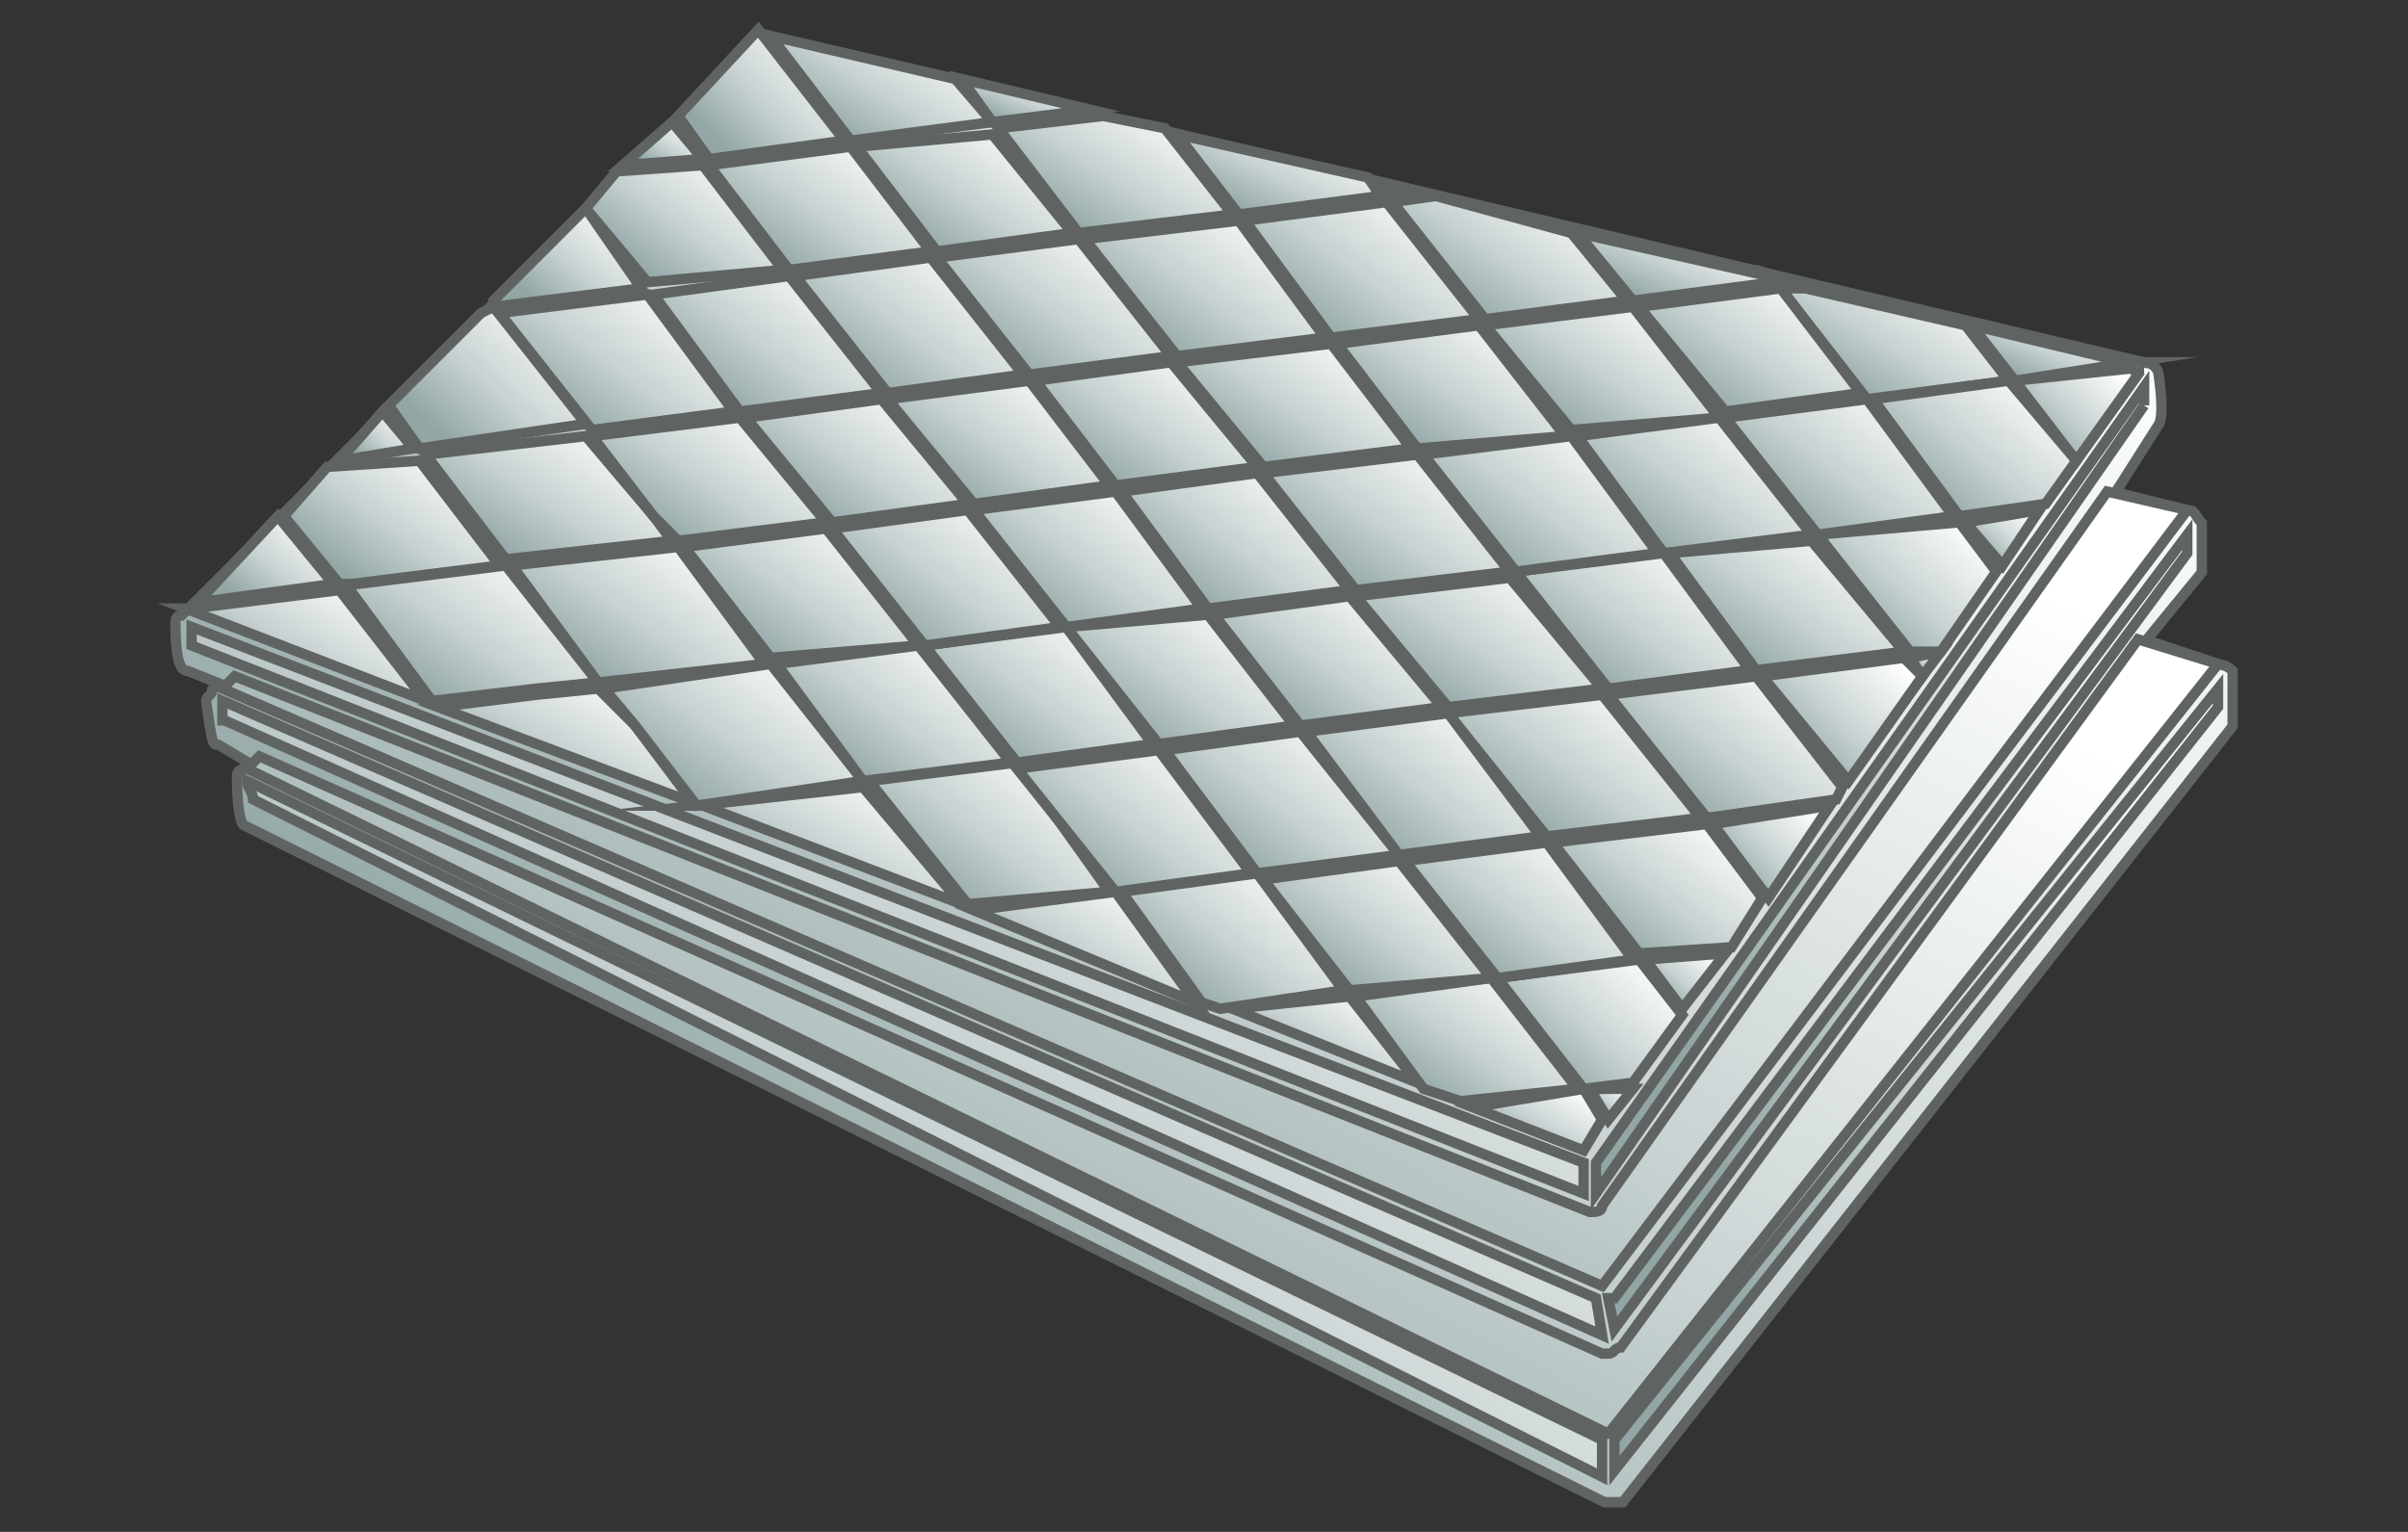 <?xml version="1.0" encoding="UTF-8"?>
<!DOCTYPE svg PUBLIC "-//W3C//DTD SVG 1.1//EN" "http://www.w3.org/Graphics/SVG/1.1/DTD/svg11.dtd">
<!-- Creator: CorelDRAW -->
<svg xmlns="http://www.w3.org/2000/svg" xml:space="preserve" width="46.567mm" height="29.633mm" version="1.1" style="shape-rendering:geometricPrecision; text-rendering:geometricPrecision; image-rendering:optimizeQuality; fill-rule:evenodd; clip-rule:evenodd"
viewBox="0 0 4656.66 2963.32"
 xmlns:xlink="http://www.w3.org/1999/xlink"
 xmlns:xodm="http://www.corel.com/coreldraw/odm/2003">
 <rect x="0" y="0" width="4656.66" height="2963.32" fill="#333333" stroke="none"/>
 <defs>
  <style type="text/css">
   <![CDATA[
    .str0 {stroke:#5F6463;stroke-width:20;stroke-miterlimit:22.926}
    .fil39 {fill:url(#id0)}
    .fil26 {fill:url(#id1)}
    .fil19 {fill:url(#id2)}
    .fil45 {fill:url(#id3)}
    .fil46 {fill:url(#id4)}
    .fil72 {fill:url(#id5)}
    .fil80 {fill:url(#id6)}
    .fil10 {fill:url(#id7)}
    .fil43 {fill:url(#id8)}
    .fil86 {fill:url(#id9)}
    .fil68 {fill:url(#id10)}
    .fil62 {fill:url(#id11)}
    .fil29 {fill:url(#id12)}
    .fil21 {fill:url(#id13)}
    .fil67 {fill:url(#id14)}
    .fil42 {fill:url(#id15)}
    .fil15 {fill:url(#id16)}
    .fil25 {fill:url(#id17)}
    .fil38 {fill:url(#id18)}
    .fil49 {fill:url(#id19)}
    .fil34 {fill:url(#id20)}
    .fil22 {fill:url(#id21)}
    .fil48 {fill:url(#id22)}
    .fil90 {fill:url(#id23)}
    .fil70 {fill:url(#id24)}
    .fil32 {fill:url(#id25)}
    .fil84 {fill:url(#id26)}
    .fil75 {fill:url(#id27)}
    .fil52 {fill:url(#id28)}
    .fil65 {fill:url(#id29)}
    .fil60 {fill:url(#id30)}
    .fil54 {fill:url(#id31)}
    .fil9 {fill:url(#id32)}
    .fil31 {fill:url(#id33)}
    .fil4 {fill:url(#id34)}
    .fil53 {fill:url(#id35)}
    .fil47 {fill:url(#id36)}
    .fil12 {fill:url(#id37)}
    .fil74 {fill:url(#id38)}
    .fil81 {fill:url(#id39)}
    .fil78 {fill:url(#id40)}
    .fil71 {fill:url(#id41)}
    .fil6 {fill:url(#id42)}
    .fil69 {fill:url(#id43)}
    .fil55 {fill:url(#id44)}
    .fil1 {fill:url(#id45)}
    .fil11 {fill:url(#id46)}
    .fil51 {fill:url(#id47)}
    .fil36 {fill:url(#id48)}
    .fil14 {fill:url(#id49)}
    .fil17 {fill:url(#id50)}
    .fil66 {fill:url(#id51)}
    .fil35 {fill:url(#id52)}
    .fil3 {fill:url(#id53)}
    .fil27 {fill:url(#id54)}
    .fil24 {fill:url(#id55)}
    .fil83 {fill:url(#id56)}
    .fil2 {fill:url(#id57)}
    .fil23 {fill:url(#id58)}
    .fil56 {fill:url(#id59)}
    .fil85 {fill:url(#id60)}
    .fil77 {fill:url(#id61)}
    .fil33 {fill:url(#id62)}
    .fil63 {fill:url(#id63)}
    .fil13 {fill:url(#id64)}
    .fil16 {fill:url(#id65)}
    .fil7 {fill:url(#id66)}
    .fil28 {fill:url(#id67)}
    .fil76 {fill:url(#id68)}
    .fil8 {fill:url(#id69)}
    .fil44 {fill:url(#id70)}
    .fil64 {fill:url(#id71)}
    .fil79 {fill:url(#id72)}
    .fil59 {fill:url(#id73)}
    .fil61 {fill:url(#id74)}
    .fil57 {fill:url(#id75)}
    .fil87 {fill:url(#id76)}
    .fil89 {fill:url(#id77)}
    .fil37 {fill:url(#id78)}
    .fil18 {fill:url(#id79)}
    .fil41 {fill:url(#id80)}
    .fil50 {fill:url(#id81)}
    .fil5 {fill:url(#id82)}
    .fil82 {fill:url(#id83)}
    .fil0 {fill:url(#id84)}
    .fil30 {fill:url(#id85)}
    .fil58 {fill:url(#id86)}
    .fil88 {fill:url(#id87)}
    .fil20 {fill:url(#id88)}
    .fil73 {fill:url(#id89)}
    .fil40 {fill:url(#id90)}
   ]]>
  </style>
  <linearGradient id="id0" gradientUnits="userSpaceOnUse" x1="3097.49" y1="2161.06" x2="3146.38" y2="2108.7">
   <stop offset="0" style="stop-opacity:1; stop-color:#91A6A5"/>
   <stop offset="0.412" style="stop-opacity:1; stop-color:#C8D2D2"/>
   <stop offset="1" style="stop-opacity:1; stop-color:white"/>
  </linearGradient>
  <linearGradient id="id1" gradientUnits="userSpaceOnUse" xlink:href="#id0" x1="942.27" y1="593.54" x2="942.28" y2="593.54">
  </linearGradient>
  <linearGradient id="id2" gradientUnits="userSpaceOnUse" xlink:href="#id0" x1="2103.58" y1="463.42" x2="2274.23" y2="202.43">
  </linearGradient>
  <linearGradient id="id3" gradientUnits="userSpaceOnUse" xlink:href="#id0" x1="3486.4" y1="1484.31" x2="3682.49" y2="1289.38">
  </linearGradient>
  <linearGradient id="id4" gradientUnits="userSpaceOnUse" xlink:href="#id0" x1="3708.15" y1="1302.18" x2="3747.33" y2="1264.72">
  </linearGradient>
  <linearGradient id="id5" gradientUnits="userSpaceOnUse" xlink:href="#id0" x1="3389.52" y1="1301.5" x2="3584.99" y2="1030.99">
  </linearGradient>
  <linearGradient id="id6" gradientUnits="userSpaceOnUse" xlink:href="#id0" x1="1755.99" y1="1246.83" x2="1965.04" y2="977.98">
  </linearGradient>
  <linearGradient id="id7" gradientUnits="userSpaceOnUse" xlink:href="#id0" x1="4141.31" y1="712.66" x2="4141.31" y2="712.65">
  </linearGradient>
  <linearGradient id="id8" gradientUnits="userSpaceOnUse" xlink:href="#id0" x1="3368.14" y1="1715.33" x2="3515.13" y2="1572.94">
  </linearGradient>
  <linearGradient id="id9" gradientUnits="userSpaceOnUse" xlink:href="#id0" x1="2674.74" y1="1649.85" x2="2894.21" y2="1372.55">
  </linearGradient>
  <linearGradient id="id10" gradientUnits="userSpaceOnUse" xlink:href="#id0" x1="2595.79" y1="1918.4" x2="2792.84" y2="1652.88">
  </linearGradient>
  <linearGradient id="id11" gradientUnits="userSpaceOnUse" xlink:href="#id0" x1="1166.87" y1="1328.41" x2="1369.7" y2="1039.35">
  </linearGradient>
  <linearGradient id="id12" gradientUnits="userSpaceOnUse" xlink:href="#id0" x1="845.26" y1="1364.15" x2="1048.09" y2="1075.07">
  </linearGradient>
  <linearGradient id="id13" gradientUnits="userSpaceOnUse" xlink:href="#id0" x1="1660.09" y1="287.3" x2="1809.11" y2="45.99">
  </linearGradient>
  <linearGradient id="id14" gradientUnits="userSpaceOnUse" xlink:href="#id0" x1="2400.77" y1="1685.58" x2="2620.26" y2="1408.28">
  </linearGradient>
  <linearGradient id="id15" gradientUnits="userSpaceOnUse" xlink:href="#id0" x1="3133.13" y1="1838.78" x2="3334.42" y2="1589.56">
  </linearGradient>
  <linearGradient id="id16" gradientUnits="userSpaceOnUse" xlink:href="#id0" x1="3227.51" y1="603.23" x2="3308.18" y2="423.78">
  </linearGradient>
  <linearGradient id="id17" gradientUnits="userSpaceOnUse" xlink:href="#id0" x1="1039.42" y1="583.57" x2="1194.82" y2="405.32">
  </linearGradient>
  <linearGradient id="id18" gradientUnits="userSpaceOnUse" xlink:href="#id0" x1="2946.67" y1="2234.12" x2="3034.65" y2="2092.82">
  </linearGradient>
  <linearGradient id="id19" gradientUnits="userSpaceOnUse" xlink:href="#id0" x1="3739.53" y1="984.82" x2="3953.22" y2="739.71">
  </linearGradient>
  <linearGradient id="id20" gradientUnits="userSpaceOnUse" xlink:href="#id0" x1="2046.86" y1="1951.67" x2="2208.52" y2="1704.42">
  </linearGradient>
  <linearGradient id="id21" gradientUnits="userSpaceOnUse" xlink:href="#id0" x1="1391.91" y1="278.8" x2="1597.77" y2="76.41">
  </linearGradient>
  <linearGradient id="id22" gradientUnits="userSpaceOnUse" xlink:href="#id0" x1="3838.36" y1="1083.05" x2="3926.58" y2="993.1">
  </linearGradient>
  <linearGradient id="id23" gradientUnits="userSpaceOnUse" xlink:href="#id0" x1="464.31" y1="1159.68" x2="599.29" y2="997.48">
  </linearGradient>
  <linearGradient id="id24" gradientUnits="userSpaceOnUse" xlink:href="#id0" x1="2971.26" y1="1622.08" x2="3186.35" y2="1328.86">
  </linearGradient>
  <linearGradient id="id25" gradientUnits="userSpaceOnUse" xlink:href="#id0" x1="1558.51" y1="1770.92" x2="1719.9" y2="1491.61">
  </linearGradient>
  <linearGradient id="id26" gradientUnits="userSpaceOnUse" xlink:href="#id0" x1="2500.49" y1="1406.2" x2="2697.56" y2="1140.69">
  </linearGradient>
  <linearGradient id="id27" gradientUnits="userSpaceOnUse" xlink:href="#id0" x1="2612.43" y1="1147.36" x2="2816.92" y2="863.05">
  </linearGradient>
  <linearGradient id="id28" gradientUnits="userSpaceOnUse" xlink:href="#id0" x1="3038.34" y1="840.95" x2="3221.49" y2="574.83">
  </linearGradient>
  <linearGradient id="id29" gradientUnits="userSpaceOnUse" xlink:href="#id0" x1="1934.66" y1="1473.15" x2="2143.71" y2="1204.3">
  </linearGradient>
  <linearGradient id="id30" gradientUnits="userSpaceOnUse" xlink:href="#id0" x1="1120.29" y1="832.62" x2="1327.9" y2="558.4">
  </linearGradient>
  <linearGradient id="id31" gradientUnits="userSpaceOnUse" xlink:href="#id0" x1="2561.56" y1="653.95" x2="2769.17" y2="379.73">
  </linearGradient>
  <linearGradient id="id32" gradientUnits="userSpaceOnUse" xlink:href="#id0" x1="3165.13" y1="1770.36" x2="4216.03" y2="1224.4">
  </linearGradient>
  <linearGradient id="id33" gradientUnits="userSpaceOnUse" xlink:href="#id0" x1="1346.99" y1="1564.98" x2="1560.49" y2="1266.85">
  </linearGradient>
  <linearGradient id="id34" gradientUnits="userSpaceOnUse" xlink:href="#id0" x1="1504.94" y1="2686.46" x2="2396.9" y2="1203.09">
  </linearGradient>
  <linearGradient id="id35" gradientUnits="userSpaceOnUse" xlink:href="#id0" x1="2744.82" y1="874.39" x2="2929.67" y2="612.87">
  </linearGradient>
  <linearGradient id="id36" gradientUnits="userSpaceOnUse" xlink:href="#id0" x1="3609.22" y1="1239.07" x2="3814.82" y2="1021.96">
  </linearGradient>
  <linearGradient id="id37" gradientUnits="userSpaceOnUse" xlink:href="#id0" x1="3956.29" y1="753.97" x2="4022.59" y2="607.51">
  </linearGradient>
  <linearGradient id="id38" gradientUnits="userSpaceOnUse" xlink:href="#id0" x1="2906.99" y1="1106.58" x2="3114.6" y2="832.36">
  </linearGradient>
  <linearGradient id="id39" gradientUnits="userSpaceOnUse" xlink:href="#id0" x1="2029.96" y1="1211.1" x2="2239" y2="942.25">
  </linearGradient>
  <linearGradient id="id40" gradientUnits="userSpaceOnUse" xlink:href="#id0" x1="1867.69" y1="979.18" x2="2054.16" y2="722.48">
  </linearGradient>
  <linearGradient id="id41" gradientUnits="userSpaceOnUse" xlink:href="#id0" x1="3085.67" y1="1332.9" x2="3293.28" y2="1058.68">
  </linearGradient>
  <linearGradient id="id42" gradientUnits="userSpaceOnUse" xlink:href="#id0" x1="1458.61" y1="2920.26" x2="2484.21" y2="1393.34">
  </linearGradient>
  <linearGradient id="id43" gradientUnits="userSpaceOnUse" xlink:href="#id0" x1="2863.75" y1="1890.05" x2="3072.8" y2="1621.19">
  </linearGradient>
  <linearGradient id="id44" gradientUnits="userSpaceOnUse" xlink:href="#id0" x1="2259.42" y1="692.26" x2="2465.51" y2="412.88">
  </linearGradient>
  <linearGradient id="id45" gradientUnits="userSpaceOnUse" xlink:href="#id0" x1="545.32" y1="1373.74" x2="701.48" y2="1115.02">
  </linearGradient>
  <linearGradient id="id46" gradientUnits="userSpaceOnUse" xlink:href="#id0" x1="3958.56" y1="873.39" x2="4105.6" y2="723.46">
  </linearGradient>
  <linearGradient id="id47" gradientUnits="userSpaceOnUse" xlink:href="#id0" x1="3320.87" y1="800.51" x2="3507.37" y2="543.82">
  </linearGradient>
  <linearGradient id="id48" gradientUnits="userSpaceOnUse" xlink:href="#id0" x1="2526.19" y1="2107.69" x2="2648.26" y2="1907.66">
  </linearGradient>
  <linearGradient id="id49" gradientUnits="userSpaceOnUse" xlink:href="#id0" x1="3448.52" y1="547.94" x2="3455.71" y2="531.46">
  </linearGradient>
  <linearGradient id="id50" gradientUnits="userSpaceOnUse" xlink:href="#id0" x1="2710.52" y1="383.95" x2="2723.36" y2="349.56">
  </linearGradient>
  <linearGradient id="id51" gradientUnits="userSpaceOnUse" xlink:href="#id0" x1="2114.91" y1="1721.31" x2="2334.39" y2="1444.03">
  </linearGradient>
  <linearGradient id="id52" gradientUnits="userSpaceOnUse" xlink:href="#id0" x1="2308.37" y1="1946.8" x2="2518.76" y2="1683.55">
  </linearGradient>
  <linearGradient id="id53" gradientUnits="userSpaceOnUse" xlink:href="#id0" x1="2073.25" y1="2676.82" x2="3118.59" y2="700.07">
  </linearGradient>
  <linearGradient id="id54" gradientUnits="userSpaceOnUse" xlink:href="#id0" x1="856.41" y1="844.78" x2="1081.49" y2="605.32">
  </linearGradient>
  <linearGradient id="id55" gradientUnits="userSpaceOnUse" xlink:href="#id0" x1="1259.87" y1="544.43" x2="1440.35" y2="311.99">
  </linearGradient>
  <linearGradient id="id56" gradientUnits="userSpaceOnUse" xlink:href="#id0" x1="2315.83" y1="1175.36" x2="2524.88" y2="906.51">
  </linearGradient>
  <linearGradient id="id57" gradientUnits="userSpaceOnUse" xlink:href="#id0" x1="1530.81" y1="2441.78" x2="2279.09" y2="1036.11">
  </linearGradient>
  <linearGradient id="id58" gradientUnits="userSpaceOnUse" xlink:href="#id0" x1="1260.27" y1="322.11" x2="1324.88" y2="230.34">
  </linearGradient>
  <linearGradient id="id59" gradientUnits="userSpaceOnUse" xlink:href="#id0" x1="1966" y1="725.42" x2="2173.59" y2="451.2">
  </linearGradient>
  <linearGradient id="id60" gradientUnits="userSpaceOnUse" xlink:href="#id0" x1="2797.28" y1="1377.65" x2="2989.42" y2="1097.78">
  </linearGradient>
  <linearGradient id="id61" gradientUnits="userSpaceOnUse" xlink:href="#id0" x1="2153.55" y1="943.45" x2="2340.05" y2="686.75">
  </linearGradient>
  <linearGradient id="id62" gradientUnits="userSpaceOnUse" xlink:href="#id0" x1="1836.52" y1="1747.89" x2="2054.61" y2="1465.09">
  </linearGradient>
  <linearGradient id="id63" gradientUnits="userSpaceOnUse" xlink:href="#id0" x1="1483.68" y1="1277.68" x2="1679.17" y2="1007.17">
  </linearGradient>
  <linearGradient id="id64" gradientUnits="userSpaceOnUse" xlink:href="#id0" x1="3614.94" y1="786.36" x2="3774.79" y2="535.09">
  </linearGradient>
  <linearGradient id="id65" gradientUnits="userSpaceOnUse" xlink:href="#id0" x1="2859.65" y1="626.55" x2="3042.82" y2="360.43">
  </linearGradient>
  <linearGradient id="id66" gradientUnits="userSpaceOnUse" xlink:href="#id0" x1="3242.43" y1="2379.77" x2="4332.41" y2="1736.58">
  </linearGradient>
  <linearGradient id="id67" gradientUnits="userSpaceOnUse" xlink:href="#id0" x1="699.02" y1="886.35" x2="776.72" y2="797.23">
  </linearGradient>
  <linearGradient id="id68" gradientUnits="userSpaceOnUse" xlink:href="#id0" x1="2442.77" y1="912.43" x2="2625.92" y2="646.31">
  </linearGradient>
  <linearGradient id="id69" gradientUnits="userSpaceOnUse" xlink:href="#id0" x1="3210.57" y1="2071.49" x2="4286.13" y2="1472.16">
  </linearGradient>
  <linearGradient id="id70" gradientUnits="userSpaceOnUse" xlink:href="#id0" x1="3258.4" y1="1578.37" x2="3477.87" y2="1301.08">
  </linearGradient>
  <linearGradient id="id71" gradientUnits="userSpaceOnUse" xlink:href="#id0" x1="1656.3" y1="1511.56" x2="1863.9" y2="1237.35">
  </linearGradient>
  <linearGradient id="id72" gradientUnits="userSpaceOnUse" xlink:href="#id0" x1="1684.52" y1="758.47" x2="1893.56" y2="489.62">
  </linearGradient>
  <linearGradient id="id73" gradientUnits="userSpaceOnUse" xlink:href="#id0" x1="1410.56" y1="794.2" x2="1619.62" y2="525.35">
  </linearGradient>
  <linearGradient id="id74" gradientUnits="userSpaceOnUse" xlink:href="#id0" x1="1004.92" y1="1095.4" x2="1184.55" y2="820.67">
  </linearGradient>
  <linearGradient id="id75" gradientUnits="userSpaceOnUse" xlink:href="#id0" x1="1806.65" y1="492.52" x2="1982.51" y2="244.79">
  </linearGradient>
  <linearGradient id="id76" gradientUnits="userSpaceOnUse" xlink:href="#id0" x1="1593.72" y1="1014.91" x2="1780.2" y2="758.22">
  </linearGradient>
  <linearGradient id="id77" gradientUnits="userSpaceOnUse" xlink:href="#id0" x1="692.81" y1="1131.5" x2="880.85" y2="879.85">
  </linearGradient>
  <linearGradient id="id78" gradientUnits="userSpaceOnUse" xlink:href="#id0" x1="2772.95" y1="2134.58" x2="2959.45" y2="1877.89">
  </linearGradient>
  <linearGradient id="id79" gradientUnits="userSpaceOnUse" xlink:href="#id0" x1="2448.49" y1="435.09" x2="2552.28" y2="233.62">
  </linearGradient>
  <linearGradient id="id80" gradientUnits="userSpaceOnUse" xlink:href="#id0" x1="3225.97" y1="1944.19" x2="3313.76" y2="1847.2">
  </linearGradient>
  <linearGradient id="id81" gradientUnits="userSpaceOnUse" xlink:href="#id0" x1="3483.14" y1="1032.43" x2="3692.18" y2="763.58">
  </linearGradient>
  <linearGradient id="id82" gradientUnits="userSpaceOnUse" xlink:href="#id0" x1="2128.62" y1="2964.04" x2="3172.1" y2="984.6">
  </linearGradient>
  <linearGradient id="id83" gradientUnits="userSpaceOnUse" xlink:href="#id0" x1="2214.62" y1="1441.94" x2="2411.68" y2="1176.42">
  </linearGradient>
  <linearGradient id="id84" gradientUnits="userSpaceOnUse" xlink:href="#id0" x1="1443" y1="2680.6" x2="3770.64" y2="182.67">
  </linearGradient>
  <linearGradient id="id85" gradientUnits="userSpaceOnUse" xlink:href="#id0" x1="1049.14" y1="1567.7" x2="1201.55" y2="1302.24">
  </linearGradient>
  <linearGradient id="id86" gradientUnits="userSpaceOnUse" xlink:href="#id0" x1="1522.25" y1="526.54" x2="1708.74" y2="269.85">
  </linearGradient>
  <linearGradient id="id87" gradientUnits="userSpaceOnUse" xlink:href="#id0" x1="1311.18" y1="1055.36" x2="1494.34" y2="789.24">
  </linearGradient>
  <linearGradient id="id88" gradientUnits="userSpaceOnUse" xlink:href="#id0" x1="1976.88" y1="250.52" x2="2027.17" y2="135.17">
  </linearGradient>
  <linearGradient id="id89" gradientUnits="userSpaceOnUse" xlink:href="#id0" x1="3204.77" y1="1070.85" x2="3412.39" y2="796.63">
  </linearGradient>
  <linearGradient id="id90" gradientUnits="userSpaceOnUse" xlink:href="#id0" x1="2996.86" y1="2088.25" x2="3201.97" y2="1864.2">
  </linearGradient>
 </defs>
 <g id="Слой_x0020_1">
  <g id="_1974531260384">
   <path class="fil0 str0" d="M339.13 1202.46c0,0 0,0 0,0 0,0 0,-11.91 11.91,-11.91l1107.77 -1107.76c0,-11.91 11.9,-11.91 11.9,-11.91 11.91,0 11.91,0 11.91,0l2668.15 631.3c11.91,0 23.82,11.91 23.82,23.82l0 0 0 0c11.92,83.39 0,95.3 0,95.3l-83.37 131.02 142.93 35.74c11.92,0 11.92,11.9 23.83,23.81 0,0 0,0 0,0l0 0c0,83.39 0,95.3 0,95.3l-107.21 131.02 142.94 47.65c11.91,0 23.82,11.91 23.82,11.91 0,11.91 0,11.91 0,11.91 0,0 0,0 0,0l0 0c0,83.38 0,95.29 0,95.29l-1179.23 1500.84c0,0 -11.91,0 -23.82,0 0,0 0,0 -11.91,0l-2632.42 -1310.26c0,0 -11.91,-11.9 -11.91,-95.29l0 0c0,0 0,0 0,0 0,0 0,-11.91 11.91,-11.91l11.92 -11.91 -59.55 -35.74c-11.92,0 -11.92,0 -23.83,-83.37l0 0c0,0 0,0 0,0 0,-11.92 11.91,-11.92 11.91,-23.83l11.92 -11.91 -59.57 -23.82c-11.91,0 -23.82,-11.91 -23.82,-95.29l0 0z"/>
   <polygon class="fil1 str0" points="823.15,1355.88 656.39,1141.47 370.52,1177.2 358.61,1177.2 "/>
   <path class="fil2 str0" d="M370.52 1248.68l2691.97 1060.1 0 -59.55 0 0 -2691.97 -1036.29c0,11.91 0,23.82 0,35.74l0 0z"/>
   <path class="fil3 str0" d="M3098.22 2487.45l1131.59 -1500.83 -154.85 -35.73 -976.74 1381.72c0,11.91 -11.9,11.91 -23.81,11.91 0,0 0,0 0,0l-2620.51 -1036.29 -23.83 23.82 2668.15 1155.4z"/>
   <path class="fil4 str0" d="M430.07 1391.61l2668.15 1191.14 -11.9 -71.47 0 0 -2656.25 -1155.4c0,0 0,0 0,0 0,23.82 0,35.73 0,47.65z"/>
   <path class="fil5 str0" d="M3110.13 2773.33l1179.23 -1488.93 -154.84 -47.64 -1000.56 1369.81c-11.91,0 -11.91,11.91 -23.83,11.91 0,0 0,0 0,0 0,0 -11.91,0 -11.91,0l-2596.68 -1155.4 -23.82 23.82 2632.41 1286.43z"/>
   <path class="fil6 str0" d="M489.63 1546.46l2608.59 1310.25 0 -71.47 0 0 -2620.5 -1274.51c0,11.91 11.91,23.82 11.91,35.73l0 0z"/>
   <path class="fil7 str0" d="M3122.05 2844.8l1167.31 -1477.01c0,0 0,-23.83 0,-35.74l-1167.31 1453.19c0,0 0,0 0,0l0 59.56z"/>
   <path class="fil8 str0" d="M4229.81 1070c0,0 0,-11.91 0,-35.73l-1107.76 1477.01c-11.92,0 -11.92,0 -11.92,0l11.92 59.56 1107.76 -1500.84z"/>
   <path class="fil9 str0" d="M4146.42 784.13c0,0 0,-11.91 0,-35.73l-1060.1 1500.83 0 59.55 1060.1 -1524.65z"/>
   <path class="fil10 str0" d="M4134.52 712.66l11.9 0 0 0c0,0 0,0 0,0 0,0 0,0 0,0l-11.9 0z"/>
   <polygon class="fil11 str0" points="4122.61,712.66 3896.29,736.48 4015.4,891.33 4134.52,724.57 "/>
   <polygon class="fil12 str0" points="4110.7,700.75 3812.91,629.28 3896.29,736.48 4122.61,700.75 "/>
   <polygon class="fil13 str0" points="3491.3,557.81 3443.65,557.81 3610.42,772.22 3884.38,736.48 3801,629.28 "/>
   <polygon class="fil14 str0" points="3431.74,533.99 3443.65,545.9 3467.48,545.9 "/>
   <polygon class="fil15 str0" points="3419.83,533.99 3050.58,450.61 3157.78,581.63 3431.74,545.9 "/>
   <polygon class="fil16 str0" points="2776.62,379.14 2693.24,391.05 2871.91,617.37 3145.87,581.63 3038.67,450.61 "/>
   <polygon class="fil17 str0" points="2669.41,355.32 2681.33,379.14 2752.8,379.14 "/>
   <polygon class="fil18 str0" points="2276.34,260.03 2395.45,414.87 2669.41,379.14 2645.6,343.41 "/>
   <polygon class="fil19 str0" points="2133.4,224.29 1930.91,248.11 2085.76,450.61 2383.54,414.87 2252.52,248.11 "/>
   <polygon class="fil20 str0" points="1859.44,152.83 1919,236.2 2109.58,212.39 "/>
   <polygon class="fil21 str0" points="1490.19,69.45 1645.03,271.94 1919,236.2 1847.53,152.83 "/>
   <polygon class="fil22 str0" points="1466.36,57.54 1466.36,57.54 1311.52,224.29 1371.07,307.67 1633.12,271.94 "/>
   <polygon class="fil23 str0" points="1204.31,319.59 1359.16,307.67 1299.61,236.2 "/>
   <polygon class="fil24 str0" points="1132.85,402.96 1251.96,545.9 1514.01,522.07 1359.16,319.59 1192.4,331.5 "/>
   <polygon class="fil25 str0" points="954.18,581.63 954.18,593.55 1240.05,557.81 1132.85,402.96 "/>
   <line class="fil26 str0" x1="942.27" y1="593.55" x2="942.27" y2= "593.55" />
   <polygon class="fil27 str0" points="751.68,784.13 811.24,867.51 1132.85,819.86 954.18,593.55 930.35,605.46 "/>
   <polygon class="fil28 str0" points="656.39,891.33 799.33,867.51 739.77,796.04 "/>
   <polygon class="fil29 str0" points="1037.55,1332.05 1037.55,1332.05 1156.67,1320.14 978,1093.83 692.13,1129.56 692.13,1129.56 668.31,1129.56 835.07,1355.88 "/>
   <polygon class="fil30 str0" points="1228.14,1403.53 1228.14,1403.53 1156.67,1332.05 1037.55,1343.96 1037.55,1343.96 846.98,1367.79 1323.43,1546.46 1335.34,1546.46 "/>
   <polygon class="fil31 str0" points="1668.86,1510.73 1490.19,1284.4 1168.58,1332.05 1228.14,1403.53 1228.14,1403.53 1347.25,1558.37 "/>
   <polygon class="fil32 str0" points="1668.86,1522.64 1347.25,1558.37 1359.16,1558.37 1859.44,1748.95 "/>
   <polygon class="fil33 str0" points="2145.32,1725.12 1966.64,1474.99 1680.77,1510.73 1871.36,1748.95 "/>
   <polygon class="fil34 str0" points="2157.23,1725.12 1883.27,1760.86 2312.08,1939.53 "/>
   <polygon class="fil35 str0" points="2597.95,1915.71 2431.19,1689.4 2169.14,1725.12 2323.99,1939.53 2359.72,1951.45 "/>
   <polygon class="fil36 str0" points="2609.86,1927.62 2383.54,1951.45 2740.89,2094.38 "/>
   <polygon class="fil37 str0" points="3050.58,2106.29 2883.82,1891.89 2621.77,1927.62 2752.8,2106.29 2824.26,2130.12 "/>
   <polygon class="fil38 str0" points="3062.49,2106.29 2848.09,2142.03 3062.49,2225.41 3062.49,2225.41 3098.22,2165.85 "/>
   <polygon class="fil39 str0" points="3074.41,2106.29 3074.41,2106.29 3110.13,2165.85 3157.78,2106.29 "/>
   <polygon class="fil40 str0" points="3169.69,1856.15 2895.73,1891.89 3062.49,2106.29 3157.78,2094.38 3253.07,1963.36 "/>
   <polygon class="fil41 str0" points="3181.61,1856.15 3253.07,1951.45 3336.46,1844.25 "/>
   <polygon class="fil42 str0" points="3300.72,1594.1 3002.93,1629.84 3169.69,1844.25 3348.37,1832.33 3407.92,1737.04 "/>
   <polygon class="fil43 str0" points="3312.63,1594.1 3419.83,1737.04 3538.95,1558.37 "/>
   <polygon class="fil44 str0" points="3396.01,1308.23 3110.13,1343.96 3300.72,1582.19 3550.85,1546.46 3562.77,1522.64 "/>
   <polygon class="fil45 str0" points="3681.89,1272.49 3407.92,1308.23 3574.68,1510.73 3717.62,1308.23 "/>
   <polygon class="fil46 str0" points="3693.79,1272.49 3717.62,1308.23 3753.35,1260.59 "/>
   <polygon class="fil47 str0" points="3789.09,1010.44 3515.13,1034.27 3693.79,1260.59 3753.35,1260.59 3860.55,1105.74 "/>
   <polygon class="fil48 str0" points="3801,1010.44 3872.46,1093.83 3943.94,986.62 "/>
   <polygon class="fil49 str0" points="3789.09,998.53 3955.85,974.71 4015.4,891.33 3884.38,736.48 3622.33,772.22 "/>
   <polygon class="fil50 str0" points="3336.46,807.96 3515.13,1034.27 3777.18,998.53 3610.42,772.22 "/>
   <polygon class="fil51 str0" points="3336.46,796.04 3598.5,760.31 3443.65,557.81 3169.69,593.55 "/>
   <polygon class="fil52 str0" points="3038.67,831.77 3324.54,807.96 3157.78,593.55 2871.91,629.28 "/>
   <polygon class="fil53 str0" points="2586.04,665.02 2740.89,867.51 3026.76,843.68 2860,629.28 "/>
   <polygon class="fil54 str0" points="2574.13,653.11 2860,617.37 2681.33,391.05 2407.36,426.79 "/>
   <polygon class="fil55 str0" points="2276.34,688.83 2562.21,653.11 2395.45,426.79 2097.67,462.52 "/>
   <polygon class="fil56 str0" points="1811.8,498.26 1990.47,724.57 2264.43,688.83 2085.76,462.52 "/>
   <polygon class="fil57 str0" points="1811.8,486.35 2073.84,450.61 1919,260.03 1656.95,283.85 "/>
   <polygon class="fil58 str0" points="1525.92,522.07 1799.88,486.35 1645.03,283.85 1371.07,319.59 "/>
   <polygon class="fil59 str0" points="1430.64,796.04 1704.6,760.31 1525.92,533.99 1263.87,569.72 "/>
   <polygon class="fil60 str0" points="1144.76,831.77 1418.72,796.04 1251.96,569.72 966.09,605.46 "/>
   <polygon class="fil61 str0" points="1299.61,1046.18 1263.87,998.53 1263.87,998.53 1132.85,843.68 823.15,879.42 978,1081.92 "/>
   <polygon class="fil62 str0" points="1311.52,1058.09 989.91,1093.83 1156.67,1320.14 1478.27,1284.4 "/>
   <polygon class="fil63 str0" points="1776.06,1248.68 1597.4,1022.36 1323.43,1058.09 1490.19,1272.49 "/>
   <polygon class="fil64 str0" points="1776.06,1248.68 1502.1,1284.4 1668.86,1510.73 1954.73,1474.99 "/>
   <polygon class="fil65 str0" points="2228.69,1439.25 2061.93,1212.94 1787.97,1248.68 1966.64,1474.99 "/>
   <polygon class="fil66 str0" points="2240.6,1451.16 1966.64,1486.9 2157.23,1725.12 2419.28,1689.4 "/>
   <polygon class="fil67 str0" points="2705.15,1653.66 2514.56,1415.43 2252.52,1451.16 2431.19,1689.4 "/>
   <polygon class="fil68 str0" points="2705.15,1665.57 2443.1,1701.31 2609.86,1915.71 2883.82,1891.89 "/>
   <polygon class="fil69 str0" points="2991.02,1629.84 2717.06,1665.57 2895.73,1891.89 3157.78,1856.15 "/>
   <polygon class="fil70 str0" points="3098.22,1343.96 2800.44,1379.7 2991.02,1617.92 3288.81,1582.19 "/>
   <polygon class="fil71 str0" points="3217.34,1070 2931.47,1105.74 3110.13,1332.05 3384.1,1296.32 "/>
   <polygon class="fil72 str0" points="3229.26,1070 3396.01,1296.32 3681.89,1260.59 3503.22,1046.18 "/>
   <polygon class="fil73 str0" points="3217.34,1070 3503.22,1034.27 3324.54,807.96 3050.58,843.68 "/>
   <polygon class="fil74 str0" points="2931.47,1105.74 3205.43,1070 3038.67,843.68 2752.8,879.42 "/>
   <polygon class="fil75 str0" points="2443.1,915.16 2621.77,1141.47 2919.56,1105.74 2740.89,879.42 "/>
   <polygon class="fil76 str0" points="2443.1,903.24 2728.97,867.51 2574.13,665.02 2276.34,700.75 "/>
   <polygon class="fil77 str0" points="2157.23,938.98 2431.19,903.24 2264.43,700.75 2002.38,736.48 "/>
   <polygon class="fil78 str0" points="1716.51,772.22 1883.27,974.71 2145.32,938.98 1990.47,736.48 "/>
   <polygon class="fil79 str0" points="1716.51,760.31 1978.56,724.57 1799.88,498.26 1537.84,533.99 "/>
   <polygon class="fil80 str0" points="1871.36,986.62 1609.31,1022.36 1787.97,1248.68 2050.03,1212.94 "/>
   <polygon class="fil81 str0" points="2323.99,1177.2 2157.23,950.89 1883.27,986.62 2061.93,1212.94 "/>
   <polygon class="fil82 str0" points="2335.9,1189.12 2061.93,1212.94 2240.6,1439.25 2502.66,1403.53 "/>
   <polygon class="fil83 str0" points="2609.86,1141.47 2431.19,915.16 2169.14,950.89 2335.9,1177.2 "/>
   <polygon class="fil84 str0" points="2788.53,1367.79 2609.86,1153.38 2347.81,1189.12 2514.56,1403.53 "/>
   <polygon class="fil85 str0" points="2800.44,1367.79 3098.22,1332.05 2919.56,1117.64 2621.77,1153.38 "/>
   <polygon class="fil86 str0" points="2800.44,1379.7 2526.48,1415.43 2705.15,1653.66 2979.11,1617.92 "/>
   <polygon class="fil87 str0" points="1609.31,1010.44 1871.36,974.71 1704.6,772.22 1442.55,807.96 "/>
   <polygon class="fil88 str0" points="1263.87,998.53 1263.87,998.53 1311.52,1046.18 1597.4,1010.44 1430.64,807.96 1144.76,843.68 "/>
   <polygon class="fil89 str0" points="549.19,998.53 656.39,1129.56 680.22,1129.56 680.22,1129.56 966.09,1093.83 811.24,891.33 632.57,903.24 "/>
   <polygon class="fil90 str0" points="382.43,1165.29 644.48,1129.56 537.28,998.53 "/>
  </g>
 </g>
</svg>
